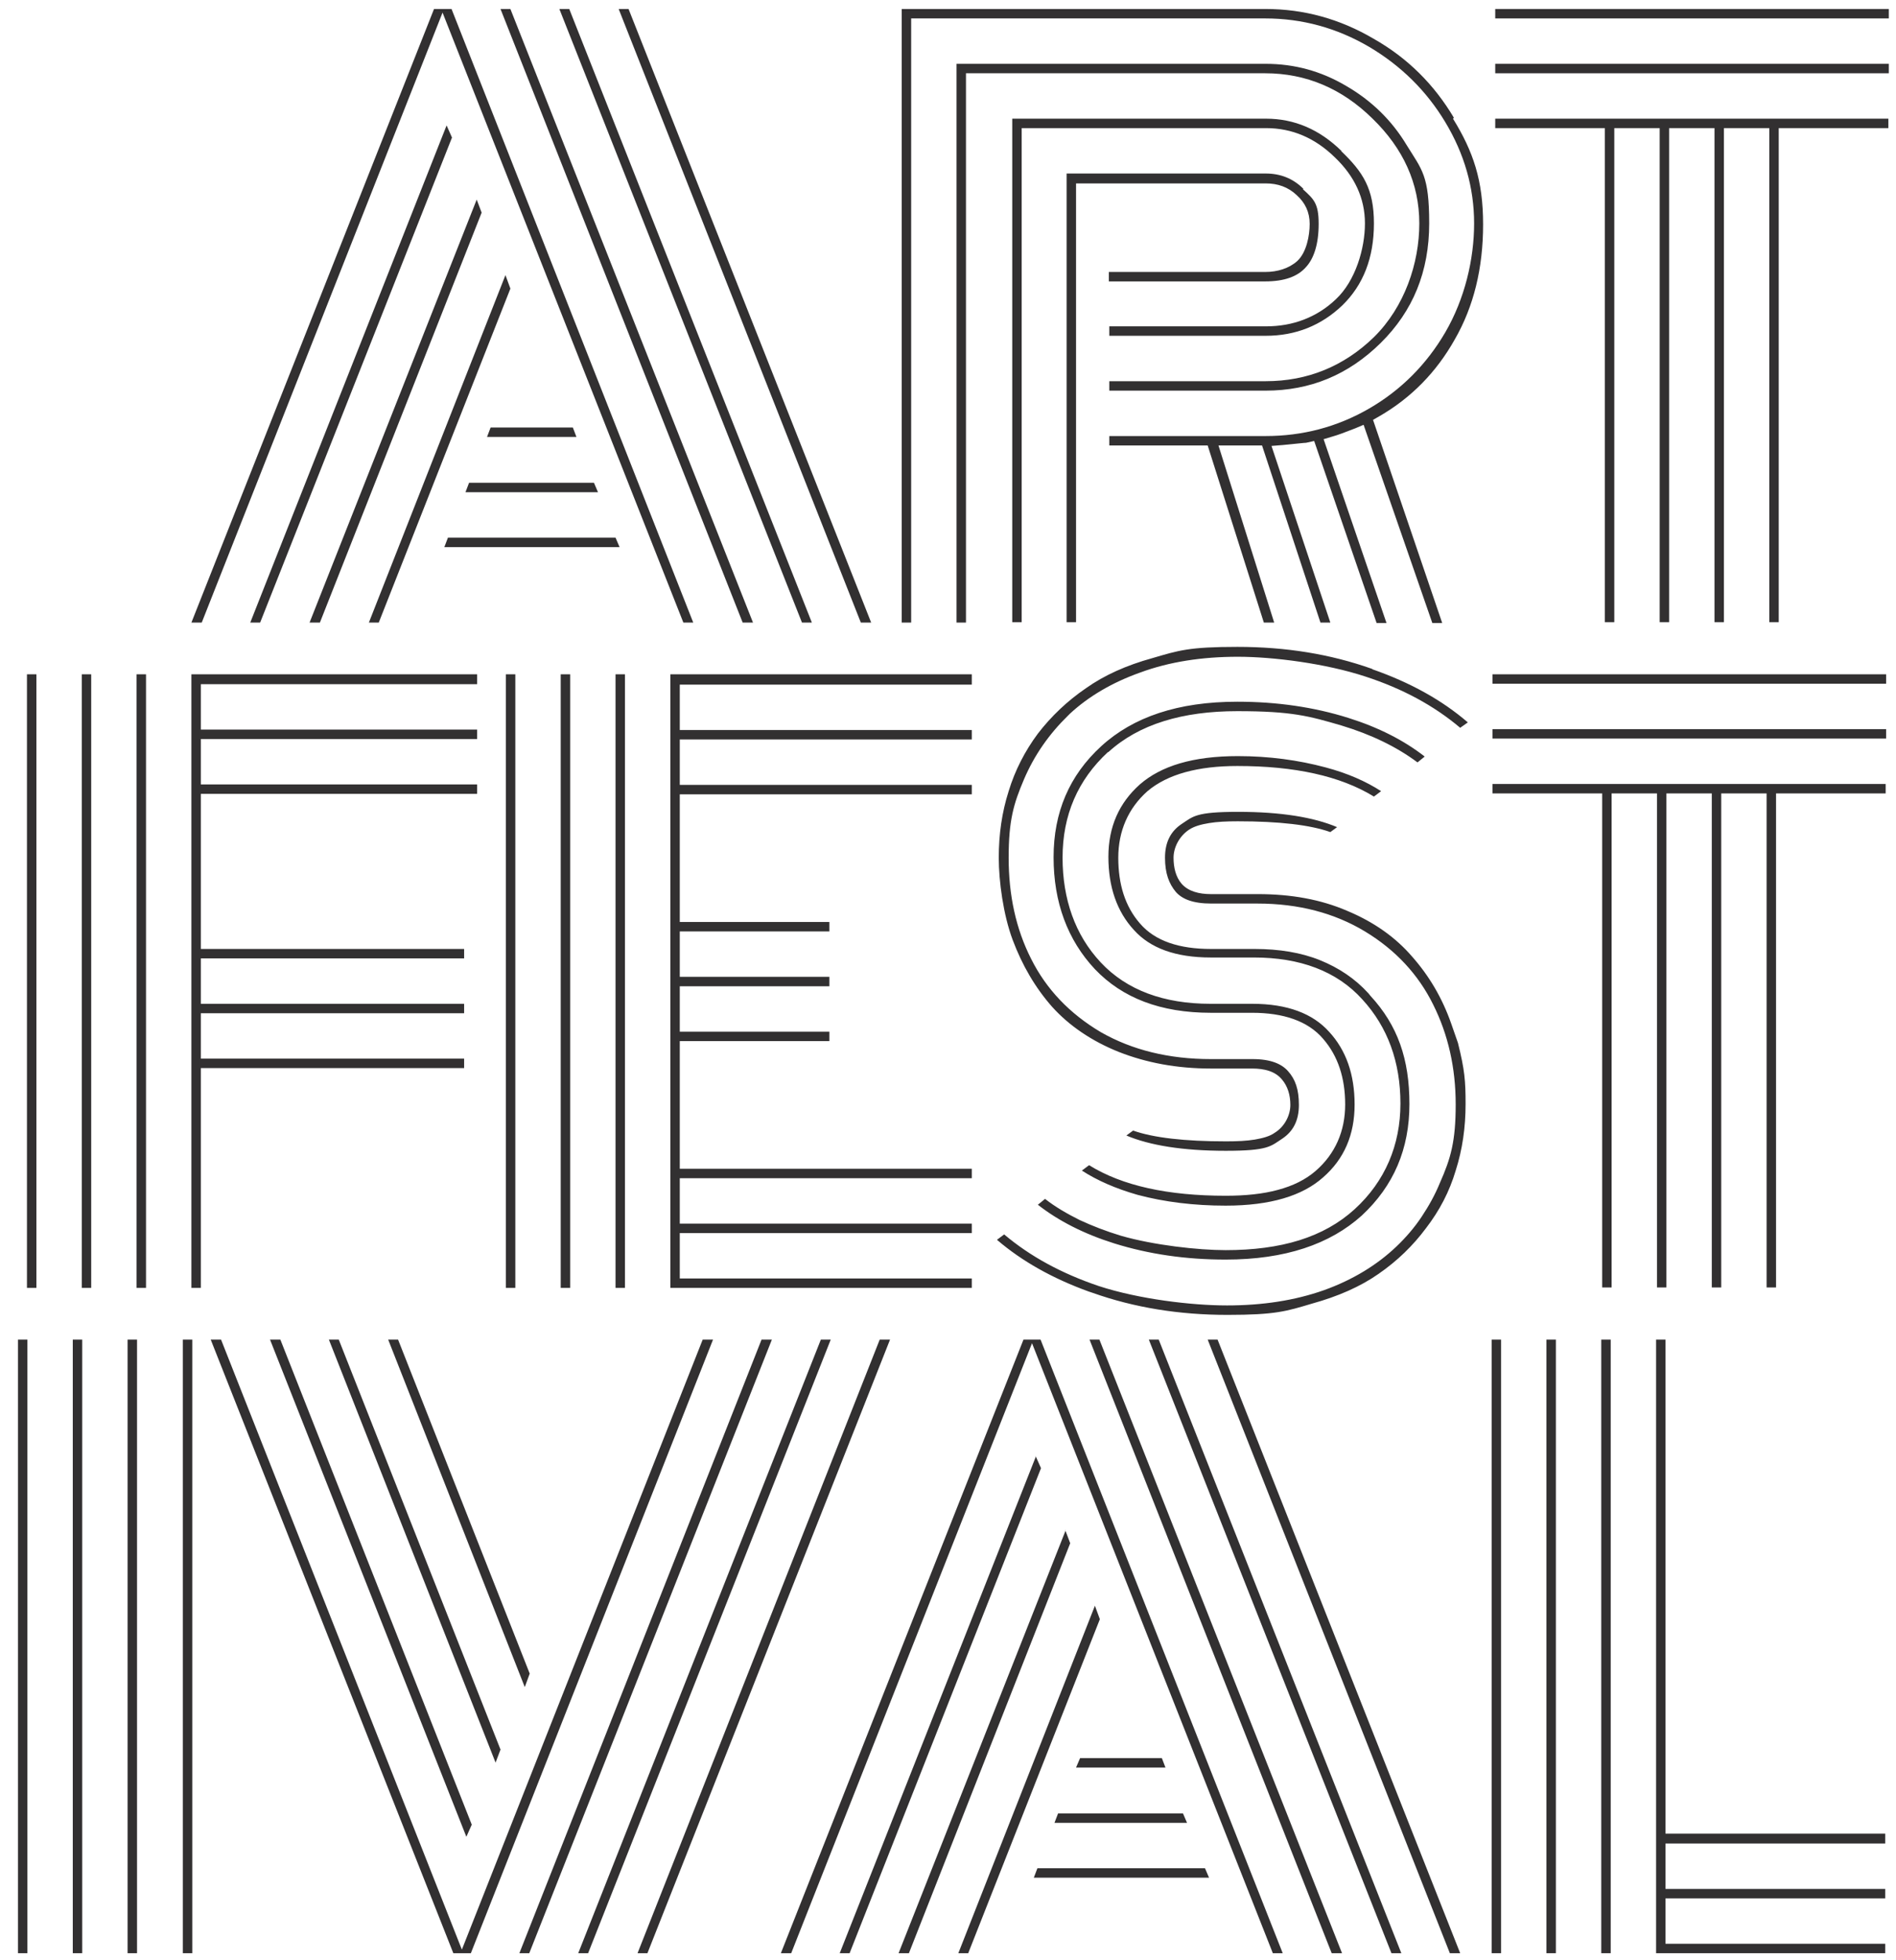 <svg width="422" height="436" viewBox="0 0 422 436" fill="none" xmlns="http://www.w3.org/2000/svg">
<g clip-path="url(#clip0_2627_6182)">
<path d="M330 436.1V436.5H330.1V436.1H330ZM332 298V434.5H334.1V298H332ZM419.6 410V407.9H370.7V298H368.6V434.5H419.6V432.4H370.7V422.3H419.6V420.2H370.7V410.1H419.6V410ZM356.4 298V434.5H358.5V298H356.4ZM344.2 298V434.5H346.3V298H344.2Z" fill="#323031"/>
<path d="M258.6 391.1H240.4L239.5 393.2H259.4L258.6 391.1ZM263.3 403.4H235.5L234.7 405.5H264.2L263.3 403.4ZM268.2 415.6H230.9L230.1 417.7H269.1L268.2 415.6ZM231.7 298H227.8L173.8 434.5H176.1L229.7 298.8L283.3 434.5H285.5L231.6 298H231.7ZM230.6 323.9L186.9 434.5H189.1L231.7 326.6L230.5 323.9H230.6ZM237.2 340.4L200 434.5H202.3L238.2 343.3L237.1 340.4H237.2ZM243.7 357.2L213.3 434.5H215.5L244.8 360.2L243.7 357.2ZM271 298H268.8L322.7 434.5H325L271 298ZM257.9 298H255.7L309.7 434.5H311.9L257.9 298ZM244.7 298H242.5L296.4 434.5H298.7L244.7 298Z" fill="#323031"/>
<path d="M156.4 298L102.8 433.7L49.2 298H46.9L100.9 434.5H104.8L158.7 298H156.5H156.4ZM62.3 298H60.1L103.8 408.6L105 405.9L62.4 298H62.3ZM75.5 298H73.2L110.3 392.1L111.4 389.2L75.4 298H75.5ZM88.6 298H86.4L116.8 375.3L117.9 372.3L88.6 298ZM195.8 298L141.9 434.5H144.1L198.1 298H195.8ZM182.7 298L128.7 434.5H130.9L184.9 298H182.7ZM169.5 298L115.6 434.5H117.8L171.8 298H169.5Z" fill="#323031"/>
<path d="M40.7 298V434.5H42.8V298H40.7ZM28.4 298V434.5H30.5V298H28.4ZM16.2 298V434.5H18.3V298H16.2ZM4 298V434.5H6.1V298H4Z" fill="#323031"/>
<path d="M332.2 150V152.1H419.8V150H332.2ZM332.2 162.2V164.3H419.8V162.2H332.2ZM332.2 174.4V176.5H356.6V286.4H358.7V176.5H368.8V286.4H370.9V176.5H381V286.4H383.1V176.5H393.2V286.4H395.3V176.5H419.7V174.4H332.1H332.2Z" fill="#323031"/>
<path d="M323 227.7C321 222 318.1 217.1 314.3 212.8C310.6 208.5 305.8 205.1 299.8 202.6C294 200.1 287.4 198.9 280 198.9H269.5C266.9 198.9 264.5 198.3 263 196.6C261.7 195.1 261.2 193 261.2 190.8C261.2 188.6 262.4 186.1 264.6 184.6C265.8 183.8 267.3 183.4 269.1 183.1C270.9 182.8 273 182.7 275.5 182.7C284.7 182.7 291.6 183.5 296.1 185.1L297.6 184C292.4 181.8 285.1 180.6 275.6 180.6C266.1 180.6 265.6 181.6 263 183.3C260.6 184.9 259.3 187.3 259.3 190.8C259.3 194.3 260.2 196.6 261.7 198.4C263.1 200 265.5 201 269.6 201H279.9C289 201 297 203.1 303.8 207.2C310.6 211.3 315.7 216.8 319 223.5C322.3 230.1 324 237.5 324 245.7C324 253.9 322.9 257.7 320.5 263.1C319.4 265.8 318 268.3 316.4 270.7C314.8 273.1 312.9 275.3 310.8 277.3C306.5 281.4 301.1 284.7 294.7 287C288.2 289.3 281 290.4 273.1 290.4C265.2 290.4 253.5 289 244.6 286.1C236.3 283.3 229.3 279.5 223.5 274.6L221.9 275.8C227.5 280.6 234.3 284.4 242.3 287.3L243.2 287.6C252.5 290.9 262.5 292.5 273.2 292.5C283.9 292.5 286.3 291.7 292 290C297.8 288.4 302.8 286.2 306.8 283.4C311 280.5 314.5 277.1 317.4 273.2C320.4 269.3 322.6 265.1 324 260.4C325.5 255.7 326.2 250.8 326.2 245.6C326.2 240.4 326 238 324.5 232L323 227.7ZM304.6 221C301.6 217.7 298 215.3 293.8 213.6C289.6 211.9 284.7 211.1 279.2 211.1H269.5C262.6 211.1 257.1 209.4 253.7 205.4C250.4 201.6 248.9 196.7 248.9 190.8C248.9 184.9 251.1 179.8 255.4 176C259.9 172.2 266.7 170.4 275.4 170.4C288.1 170.4 298.3 172.6 305.8 177.2L307.4 176C304 173.8 299.9 172 295 170.7C289 169.1 282.5 168.2 275.5 168.2C265.5 168.2 258.4 170.4 253.7 174.5C249.1 178.6 246.7 183.9 246.7 190.6C246.7 197.3 248.6 202.8 252.4 206.9C256 210.9 261.6 213 269.5 213H279.1C289.3 213 297.5 216 303.2 222.3C308.9 228.5 311.7 236.3 311.7 245.5C311.7 254.7 308.3 262.8 301.5 269C298.1 272.1 294 274.4 289.2 275.9C284.4 277.4 278.9 278.1 272.8 278.1C266.7 278.1 256.8 277 249.5 274.9C246.2 273.9 243.1 272.7 240.3 271.4C237.5 270 234.9 268.5 232.6 266.7L231 268C235.6 271.6 241.3 274.5 248 276.6C255.7 279 263.9 280.2 272.8 280.2C286 280.2 296 276.8 303.1 270.4C310.2 263.8 313.7 255.6 313.7 245.6C313.7 235.6 311.1 228.1 305 221.5L304.6 221ZM246.7 167.3C253.5 161.1 263.2 158.2 275.4 158.2C287.6 158.2 291.4 159.3 298.6 161.4C305.2 163.4 310.8 166.1 315.5 169.6L317.1 168.3C312.5 164.7 306.8 161.8 300.1 159.7C296.3 158.5 292.3 157.6 288.2 157C284.1 156.4 279.8 156.1 275.4 156.1C262.2 156.1 252.2 159.5 245.1 166C238 172.5 234.5 180.7 234.5 190.7C234.5 200.7 237.6 209.1 243.7 215.6C249.8 222 258.3 225.3 269.5 225.3H278.7C285.6 225.3 291.1 227.1 294.5 231.1C297.8 234.9 299.4 239.8 299.4 245.7C299.4 251.6 297.2 256.7 292.8 260.5C290.6 262.4 287.8 263.8 284.4 264.7C281.1 265.6 277.2 266 272.8 266C260 266 249.8 263.8 242.4 259.2L240.8 260.4C244.2 262.6 248.3 264.4 253.2 265.8C259.2 267.4 265.8 268.2 272.8 268.2C282.8 268.2 289.9 266 294.5 261.9C299.2 257.8 301.5 252.4 301.5 245.7C301.5 239 299.6 233.6 295.8 229.5C292.2 225.5 286.6 223.3 278.7 223.3H269.4C259.1 223.3 250.8 220.3 245 214.1C242.1 211 240 207.5 238.6 203.6C237.2 199.7 236.5 195.4 236.5 190.8C236.5 181.3 239.9 173.5 246.6 167.3H246.7ZM305.4 148.8C296.1 145.5 286.2 143.9 275.4 143.9C264.6 143.9 262.3 144.7 256.5 146.4C250.7 148 245.8 150.2 241.7 153.1C237.6 155.9 234 159.3 231 163.2C228.1 167.1 225.9 171.4 224.5 176C223 180.7 222.3 185.6 222.3 190.8C222.3 196 223.3 203.5 225.4 209.1C227.5 214.7 230.4 219.7 234.2 224C238 228.2 243 231.6 249 234C255.1 236.4 261.9 237.7 269.5 237.7H278.7C281.4 237.7 283.8 238.3 285.3 240.1C286.6 241.6 287.2 243.6 287.2 245.8C287.2 248 286 250.6 283.7 252C282.6 252.8 281 253.2 279.3 253.5C277.5 253.8 275.4 253.9 272.9 253.9C263.7 253.9 256.7 253.1 252.2 251.5L250.7 252.6C255.9 254.8 263.3 256 272.8 256C282.3 256 282.8 255 285.4 253.3C287.8 251.7 289.1 249.3 289.1 245.8C289.1 242.3 288.3 240.1 286.7 238.3C285.3 236.7 282.9 235.6 278.8 235.6H269.5C260.2 235.6 252 233.6 245 229.6C238.1 225.5 232.9 220.1 229.5 213.3C226.1 206.6 224.5 199.1 224.5 190.8C224.5 182.5 225.6 178.8 227.9 173.4C230.2 168 233.5 163.3 237.7 159.2L238.1 158.8C242.3 154.9 247.6 151.8 253.8 149.6C260.3 147.2 267.6 146.1 275.5 146.1C283.4 146.1 295.1 147.6 303.9 150.5C312.2 153.2 319.2 157 325 161.9L326.7 160.7C320.9 155.7 313.8 151.8 305.5 148.9L305.4 148.8Z" fill="#323031"/>
<path d="M137 150V286.5H139.1V150H137ZM124.8 150V286.5H126.9V150H124.8ZM112.6 150V286.5H114.7V150H112.6ZM216.3 152.1V150H149.2V286.5H216.3V284.4H151.3V274.3H216.3V272.2H151.3V262.1H216.3V260H151.3V231.6H184.6V229.5H151.3V219.4H184.6V217.3H151.3V207.2H184.6V205.1H151.3V176.7H216.3V174.6H151.3V164.5H216.3V162.4H151.3V152.3H216.3V152.1Z" fill="#323031"/>
<path d="M106.2 152.1V150H42.6V286.5H44.7V237.6H103.3V235.5H44.7V225.4H103.3V223.3H44.7V213.2H103.3V211.1H44.7V176.6H106.2V174.5H44.7V164.4H106.2V162.3H44.7V152.2H106.2V152.1ZM30.4 150V286.5H32.5V150H30.4ZM18.2 150V286.5H20.3V150H18.2ZM6 150V286.5H8.1V150H6Z" fill="#323031"/>
<path d="M332.8 2V4.1H420.4V2H332.8ZM332.8 14.2V16.3H420.4V14.2H332.8ZM332.8 26.4V28.5H357.2V138.4H359.3V28.5H369.4V138.4H371.5V28.5H381.6V138.4H383.7V28.5H393.8V138.4H395.9V28.5H420.3V26.4H332.7H332.8Z" fill="#323031"/>
<path d="M298.6 33.6C293.7 28.8 288.1 26.4 281.8 26.4H225.3V138.4H227.4V28.5H281.8C287.6 28.5 292.7 30.7 297.1 35C301.5 39.2 303.8 44.1 303.8 49.7C303.8 55.3 301.7 62.5 297.3 66.6C295.2 68.6 292.8 70.1 290.2 71.1C287.6 72.1 284.8 72.6 281.7 72.6H246.9V74.7H281.7C288.4 74.7 294.1 72.4 298.8 67.9C303.4 63.4 305.8 57.4 305.8 49.7C305.8 42 303.4 38.3 298.5 33.6H298.6ZM313.1 32.3C309.8 26.8 305.3 22.4 299.6 19.1C294 15.8 288.1 14.2 281.7 14.2H212.9V138.5H215V16.3H281.6C290.7 16.3 298.7 19.7 305.5 26.4C312.3 33 315.9 40.8 315.9 49.7C315.9 58.6 312.6 68.3 305.8 75C299.1 81.5 291 84.8 281.7 84.8H246.9V86.9H281.7C291.6 86.9 300.1 83.4 307.3 76.3C314.5 69.2 318.1 60.4 318.1 49.7C318.1 39 316.5 37.8 313.1 32.3ZM323.6 26.2C319.2 18.8 313.3 12.9 305.7 8.6C298.2 4.2 290.2 2 281.7 2H200.7V138.5H202.8V4.1H281.6C289.8 4.1 297.5 6.2 304.7 10.4C311.8 14.6 317.5 20.2 321.7 27.2C325.9 34.2 328.1 41.7 328.1 49.7C328.1 57.7 326 66.5 321.7 73.9C317.5 81.1 311.8 86.8 304.7 90.9C297.6 95 289.9 97 281.7 97H246.9V99.1H268.8L281.3 138.5H283.6L271.2 99.1H280.9L293.9 138.5H296.1L283 99.2L285.5 99C288.7 98.7 290.3 98.5 290.7 98.5L292.5 98.1L306.4 138.6H308.6L294.6 97.7L296.6 97.1C297.7 96.8 299.3 96.2 301.6 95.3L303.5 94.5L318.8 138.6H321L305.6 93.4L307 92.6C314.1 88.5 319.7 82.8 323.8 75.5C328 68.2 330.1 59.7 330.1 49.9C330.1 40.1 327.9 33.7 323.4 26.4L323.6 26.2ZM290.1 42C287.8 39.7 285 38.6 281.7 38.6H237.4V138.4H239.5V40.8H281.7C284.4 40.8 286.7 41.6 288.6 43.4C290.5 45.1 291.5 47.2 291.5 49.8C291.5 52.4 290.8 56.2 288.7 58.1C287.8 58.9 286.7 59.5 285.5 59.9C284.3 60.3 283 60.5 281.6 60.5H246.8V62.6H281.6C285.9 62.6 288.8 61.5 290.6 59.5C292.4 57.6 293.5 54.4 293.5 49.8C293.5 45.2 292.4 44.3 290 42.1L290.1 42Z" fill="#323031"/>
<path d="M113.6 2H111.4L165.3 138.5H167.6L113.6 2ZM126.7 2H124.5L178.5 138.5H180.7L126.7 2ZM139.9 2H137.7L191.6 138.5H193.9L139.9 2ZM112.5 61.2L82.1 138.5H84.3L113.6 64.2L112.5 61.2ZM106.1 44.4L68.9 138.5H71.2L107.2 47.3L106.1 44.4ZM99.4 27.9L55.7 138.5H57.9L100.6 30.6L99.4 27.9ZM100.5 2H96.6L42.6 138.5H44.9L98.5 2.8L152.1 138.5H154.3L100.5 2ZM137 119.6H99.7L98.9 121.7H137.9L137 119.6ZM132.2 107.4H104.4L103.6 109.5H133.1L132.2 107.4ZM127.4 95.1H109.2L108.4 97.2H128.3L127.5 95.1H127.4Z" fill="#323031"/>
</g>
<defs>
<clipPath id="clip0_2627_6182">
<rect width="422" height="436" fill="white"/>
</clipPath>
</defs>
</svg>
